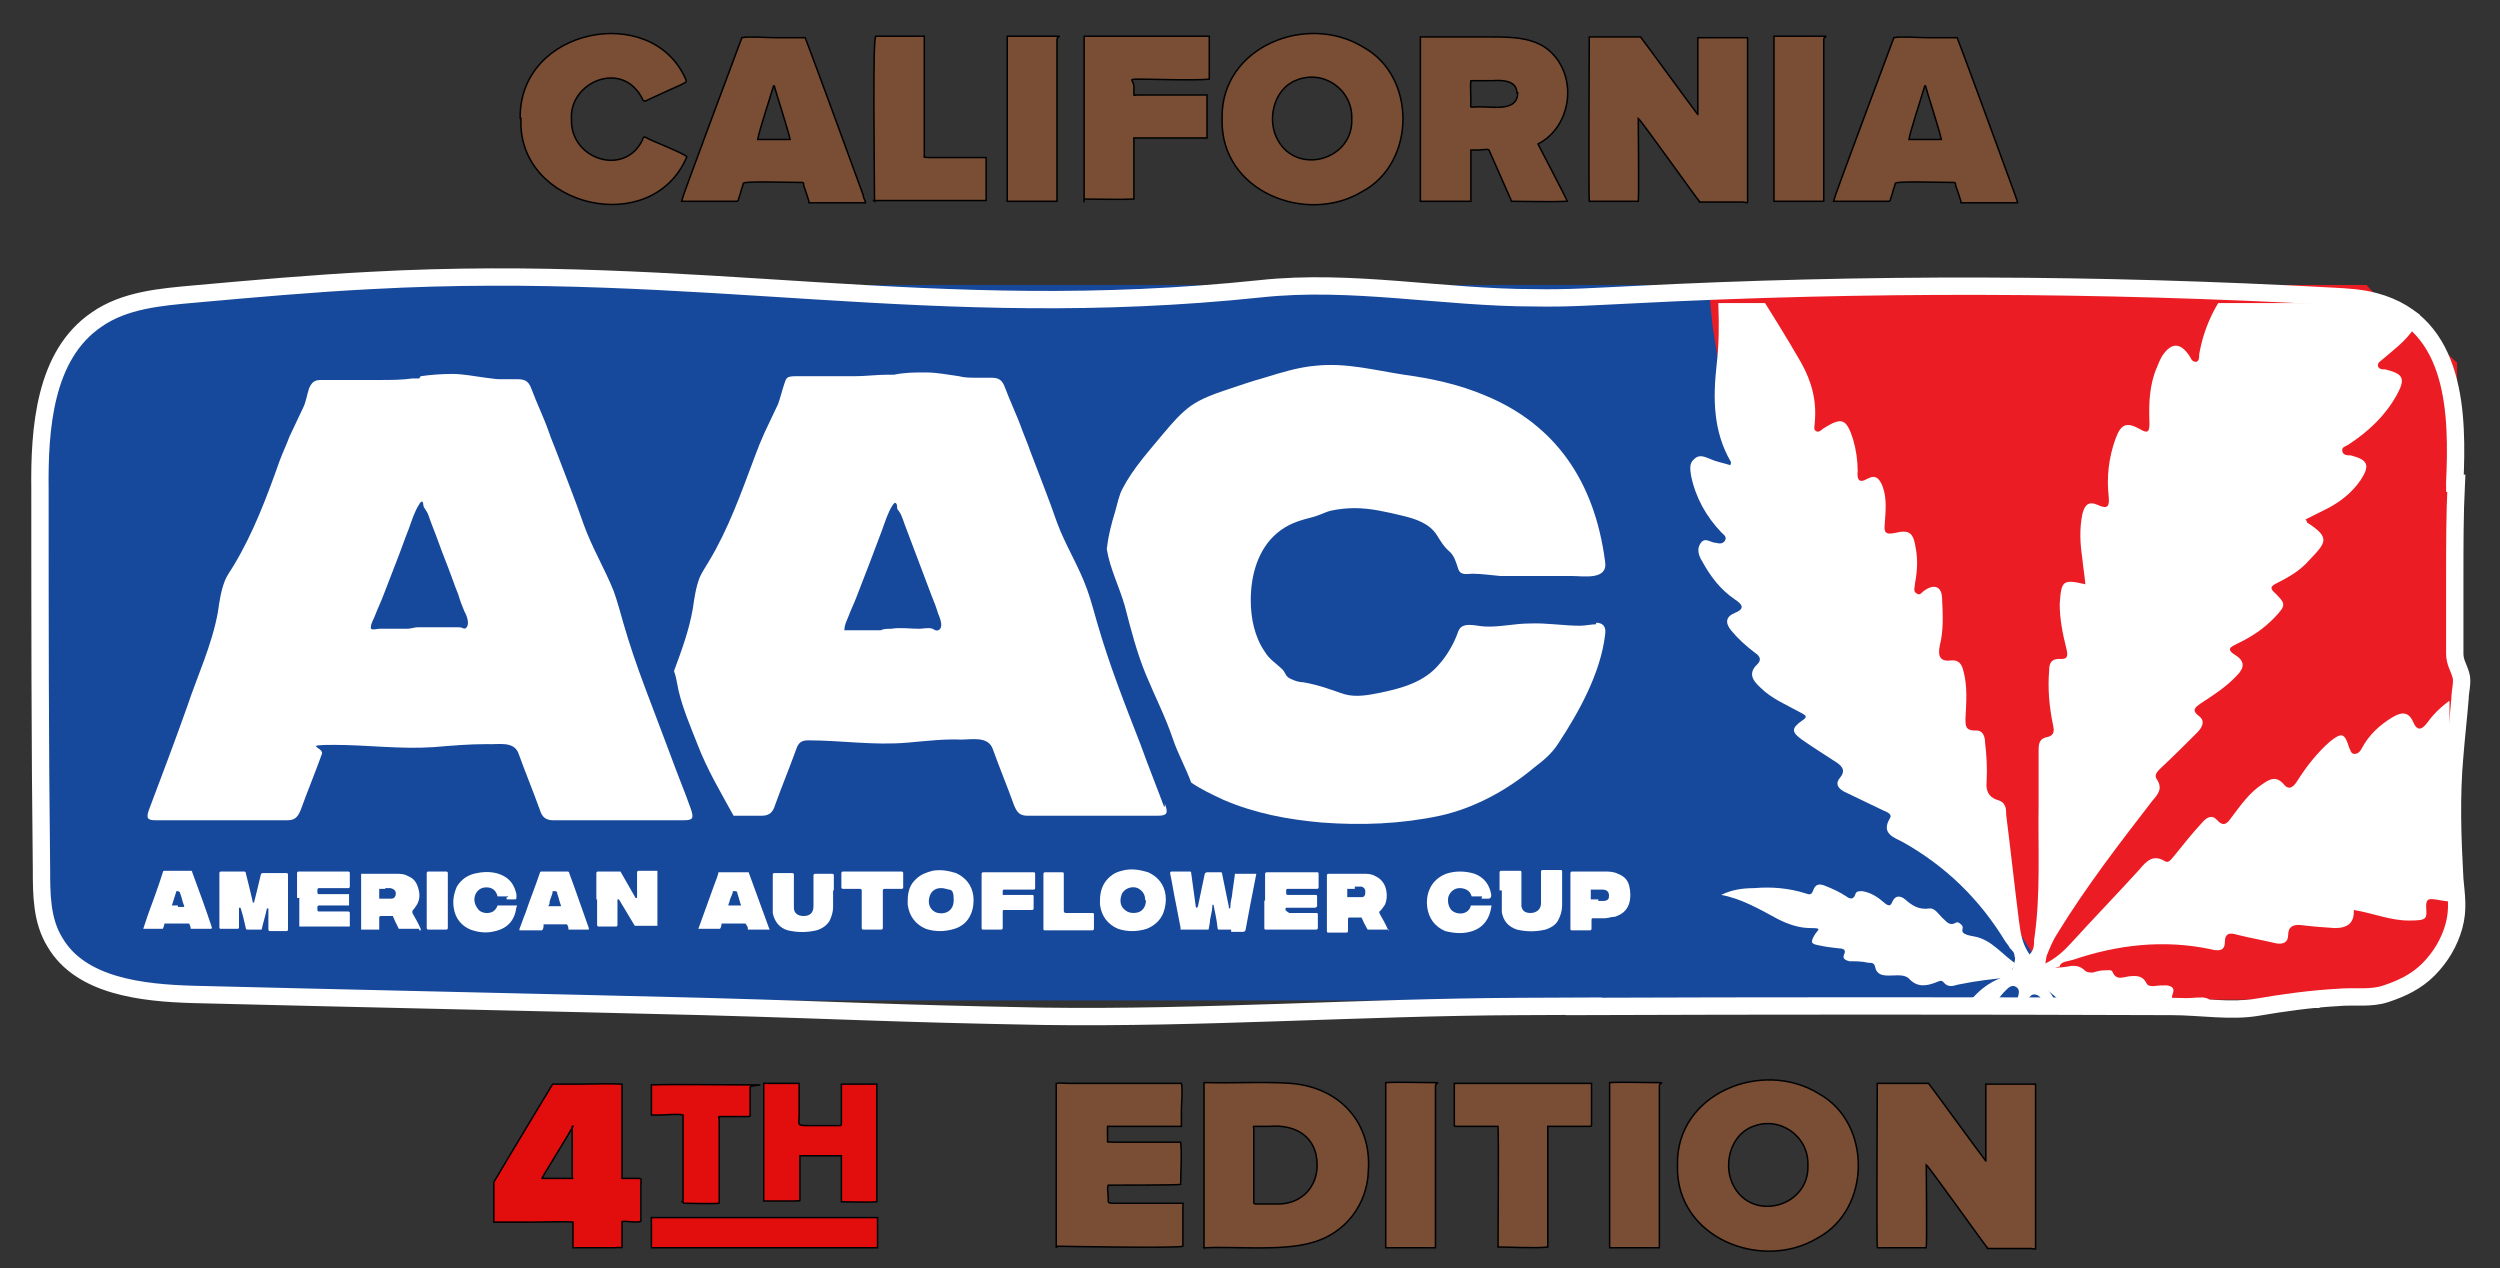 <?xml version="1.0" encoding="UTF-8"?>
<svg id="Layer_1" xmlns="http://www.w3.org/2000/svg" xmlns:xlink="http://www.w3.org/1999/xlink" version="1.1" viewBox="0 0 331.6 168.2">
  <rect x="0" y="0" width="331.6" height="168.2" fill="#333333" stroke="none"/>
  <!-- Generator: Adobe Illustrator 29.6.1, SVG Export Plug-In . SVG Version: 2.1.1 Build 9)  -->
  <defs>
    <style>
      .st0, .st1 {
        fill: none;
      }

      .st2 {
        fill: #794e35;
      }

      .st2, .st3 {
        stroke: #000;
        stroke-width: .2px;
      }

      .st2, .st3, .st1 {
        stroke-miterlimit: 10;
      }

      .st4 {
        fill: #16489c;
      }

      .st5 {
        fill: #fff;
      }

      .st3 {
        fill: #e20e0e;
      }

      .st6 {
        fill: #ec1c24;
      }

      .st7 {
        clip-path: url(#clippath);
      }

      .st1 {
        stroke: #fff;
        stroke-width: 2.3px;
      }
    </style>
    <clipPath id="clippath">
      <rect class="st0" x="209.9" y="40.2" width="115" height="93.5" rx="8.5" ry="8.5"/>
    </clipPath>
  </defs>
  <g>
    <path class="st4" d="M286.7,132.7H27.4c-2.5,0-4.9-.8-7.3-1.3-1.3-.3-2.7-.6-4-.9-.7-.2-1.5-.4-2.2-.7-1-.4-2-1-2.9-1.6-.5-.3-1-.6-1.5-1.1s-.9-1.1-1.3-1.8c-.8-1.4-1.9-3.1-2-4.7s0-3.9,0-5.8v-62.5c0-.8.6-1.5.9-2.1.8-1.4.9-3.1,1.7-4.5.4-.6.9-1.2,1.4-1.7,1.8-1.7,4-3,6.4-3.8,1.4-.5,2.9-.8,4.4-1,3.8-.7,7.8-1.4,11.7-1.4h253.9c5,0,9,4,9,9v76.9c0,5-4,9-9,9h.1Z"/>
    <path class="st6" d="M322,44.8c-2.8-2.3-5.8-4.3-8.1-7h-87.1c0,1.3,0,2.6.2,3.9.2,2.4.7,4.7,1.1,7.1.8,4.6,1.4,9.3,3.3,13.5,3.2,7.5,9,13.7,13.7,20.2,2.3,3.2,4.2,6.6,6.3,9.9s4.5,6.7,5.8,10.5c.7,2,.8,4.3,1.5,6.3s2,3.7,3.3,5.4c4.2,5.8,7.3,12.3,11.9,17.8.1.1.2.2.3.3.2,0,.4.1.6.1.9,0,1.8-.2,2.7-.2h32.1c3.1,0,6.2.1,9-1.6.9-.5,1.7-1.1,2.4-1.8,6.2-5.8,4.9-14.5,4.9-22.2v-58.9c-1.3-1.2-2.6-2.3-3.9-3.4h0Z"/>
    <path class="st1" d="M325.6,64c.4-8.9.3-21.1-10.6-24-1.8-.5-3.7-.6-5.6-.7-31-1.7-62-1.8-93-.2-4.3.2-8.6.5-12.9.4-12.1,0-24.2-2.5-36.3-1.2-43.8,4.6-74-3.5-118-1.1-7.8.4-15.6,1.1-23.4,1.8-4.5.4-9.3.8-13,3.4-6.9,4.7-7.6,14.4-7.5,22.6,0,16.7,0,33.5.2,50.2,0,3.4,0,6.9,1.8,9.8,3.4,5.8,11.5,6.7,18.3,6.9,19.9.5,47.8,1.1,67.7,1.6,21.4.6,23.7.9,45,1.3,21.1.3,42-1.2,63.2-1.3s4.3,0,6.5,0c26.7-.1,53.4-.1,80.1,0,3.6,0,7.8.7,11.3.1,3.5-.6,7.1-1.1,10.7-1.3,2.1-.2,4.4.2,6.4-.5,2.1-.7,4-1.6,5.6-3.2,1.6-1.6,2.8-3.6,3.4-5.8s.3-4,.1-6.2c-.3-5.4-.5-10.9,0-16.4.2-2.5.5-5.1.7-7.6,0-.9.4-2.2.1-3.1-.3-1-.8-1.7-.8-2.8v-10.2c0-4.1,0-8.3.2-12.4h-.2Z"/>
    <g id="UyWHWI">
      <g>
        <path class="st5" d="M211.8,82.8c-.7,0-1.6.2-2.2.2-2.2,0-4.5-.4-6.7-.3-2,0-4,.5-5.9.4-1.1,0-3.1-.8-3.6.7s-1.5,3.2-2.5,4.3c-2,2.4-5,3.2-7.9,3.8-1.5.3-3.1.6-4.6.2-.7-.2-1.4-.5-2.1-.7-1.1-.4-2.3-.7-3.4-.9-.6,0-1.2-.2-1.8-.5s-.6-.8-1-1.2c-.8-.8-1.7-1.3-2.3-2.3-1.4-2-1.9-4.5-1.9-6.9,0-3.4,1-6.8,3.5-8.9,1.3-1.1,2.7-1.6,4.3-2s2-.8,3-1,2-.3,3-.3c2.1,0,4.2.5,6.3,1,1.7.4,3.6,1,4.6,2.6.5.8.9,1.5,1.6,2.1s.9,1.4,1.2,2.3c.3,1,1.2.7,1.9.7,1.2,0,2.5.2,3.7.3h9.5c1.5,0,4.8.6,4.4-1.9-1.4-10.8-6.7-18.2-15.8-22-3.5-1.5-7.2-2.3-10.9-2.8-3.9-.6-7.6-1.6-11.6-1.2-2.4.2-4.6.9-6.9,1.6-1.8.5-3.5,1.1-5.3,1.7-1.5.5-3.1,1.1-4.4,2-1.4,1-2.5,2.3-3.6,3.6-1.9,2.3-4.1,4.7-5.5,7.4-.5.9-.7,2.1-1,3.1-.5,1.6-.9,3.2-1.1,4.9.4,2.6,1.7,5.1,2.4,7.6.8,3.1,1.6,6.2,2.8,9.1s2.6,5.6,3.6,8.6c.7,2,1.7,3.8,2.4,5.7,1.3.9,2.8,1.6,4.3,2.3,4.2,1.8,8.5,2.6,13,3,5.3.4,10.5.2,15.7-.9,4.5-1,8.8-3.3,12.5-6.4,1.3-1,2.3-1.8,3.2-3.2,2.7-4.1,5.6-9.3,6.2-14.4.2-1.2-.4-1.6-1.2-1.6v.2h.1Z"/>
        <path class="st5" d="M55.8,49.9c1.4-.2,2.8-.3,4.2-.3s2.9.3,4.4.5,1.5.2,2.2.2h2c1,0,1.5.2,1.9,1.3.7,1.9,1.6,3.7,2.3,5.7.3.9.7,1.8,1,2.6,1.2,3.2,2.5,6.4,3.6,9.6,1.1,3.1,2.8,5.9,4,8.9.5,1.4.9,2.9,1.3,4.3,1.6,5.6,3.8,10.9,5.8,16.3s2.1,5.4,3.1,8.2c.5,1.4.3,1.6-1,1.6h-17.2c-1,0-1.5-.4-1.8-1.4-.9-2.5-1.9-4.9-2.8-7.4-.6-1.8-2.8-1.2-4.2-1.3-2.4,0-4.7.2-7.1.4-4.4.3-8.8-.3-13.2-.3s-1.3.3-1.6,1.2c-.9,2.5-1.9,4.9-2.8,7.4-.4,1-.8,1.4-1.8,1.4h-17.4c-1.1,0-1.4-.2-.9-1.5,1.7-4.5,3.4-9,5-13.5,1.4-4.2,3.3-8.2,4.1-12.6.2-1.4.4-2.8.9-4.1.3-.8.8-1.4,1.2-2.1,2.6-4.3,4.4-9.1,6.1-13.9.4-1.1.9-2.1,1.3-3.2.6-1.3,1.2-2.5,1.8-3.8.4-.8.5-1.7.8-2.6.4-.9.8-1.1,1.6-1.1h7.8c1.4,0,2.9,0,4.3-.2h.9s.2-.3.2-.3ZM55.9,66.6s-.2,0-.3.3c-.6.9-1,2.2-1.4,3.3-.6,1.5-1.1,3-1.7,4.5s-1.1,2.9-1.7,4.4c-.3.8-.7,1.6-1,2.4-.2.6-.7,1.3-.6,1.9h0c.4.2.7,0,1.1,0h3.7c.5,0,1-.2,1.4-.2h5.5c.5,0,.7.4,1,0,.4-.5,0-1.6-.3-2.1-.3-.7-.6-1.5-.8-2.2-.6-1.5-1.1-3-1.7-4.5-.6-1.5-1.1-3-1.7-4.5s-.5-1.6-.9-2.2-.2-.3-.3-.5,0-.7-.3-.7h0Z"/>
        <path class="st5" d="M154.4,107c-1-2.7-2.1-5.4-3.1-8.2-2.1-5.4-4.2-10.7-5.8-16.3-.4-1.4-.8-2.9-1.3-4.3-1.1-3.1-2.9-5.9-4-8.9-1.1-3.2-2.4-6.4-3.6-9.6-.3-.9-.7-1.8-1-2.6-.7-2-1.6-3.8-2.3-5.7-.4-1.1-.9-1.3-1.9-1.3h-2c-.7,0-1.5,0-2.2-.2-1.5-.2-2.9-.5-4.4-.5s-2.8,0-4.2.3h-.9c-1.4,0-2.9.2-4.3.2h-7.8c-1.3,0-1.3.2-1.6,1.1-.3.9-.5,1.8-.8,2.6-.6,1.3-1.2,2.5-1.8,3.8-.5,1.1-.9,2.1-1.3,3.2-1.8,4.8-3.5,9.6-6.1,13.9-.4.7-.9,1.4-1.2,2.1-.5,1.3-.7,2.7-.9,4.1-.5,2.9-1.5,5.6-2.5,8.3.3.8.4,1.7.6,2.6.6,2.5,1.6,4.8,2.5,7.1,1.3,3.4,3.1,6.4,4.8,9.5h3.7c1,0,1.5-.4,1.8-1.4.9-2.5,1.9-4.9,2.8-7.4.3-.9.7-1.2,1.6-1.2,4.4,0,8.7.7,13.2.3,2.4-.2,4.7-.5,7.1-.4,1.4,0,3.6-.5,4.2,1.3.9,2.5,1.9,4.9,2.8,7.4.4,1,.8,1.4,1.8,1.4h17.2c1.3,0,1.5-.3,1-1.6v.4h0ZM124.7,83.4c-.3.4-.7.2-1,0-.6-.2-1.2,0-1.8,0-1.2,0-2.5-.2-3.7,0-.5,0-1,0-1.4.2h-4.8c0-.8.4-1.4.6-2,.3-.8.7-1.6,1-2.4.6-1.5,1.1-2.9,1.7-4.4l1.7-4.5c.4-1.1.8-2.4,1.4-3.3,0,0,.2-.3.3-.3h0c.3,0,.3.5.3.7s.2.3.3.5c.4.6.6,1.5.9,2.2l1.7,4.5,1.7,4.5c.3.7.6,1.5.8,2.2.2.5.7,1.6.3,2.1h0Z"/>
      </g>
    </g>
    <g class="st7">
      <g id="NJgSpM">
        <g>
          <path class="st5" d="M267,129.6c0-.1-.1-.3-.1-.5v-.5c0-.1.1-.2.2-.3h0s.1-.2.2-.2c0,0,.2-.1.2-.2-1.9-1.2-3.3-3.3-5.7-3.7s-1.1-1-1.6-1.5c-.2-.2-.5-.5-.8-.3-.7.4-1.1,0-1.6-.5-.6-.5-1.1-1.5-1.9-1.4-1.4.2-2.3-.4-3.2-1.2-.6-.5-1.3-.6-1.7.3-.2.6-.5.6-1,.2-.9-.8-1.8-1.4-3-1.6-.4,0-.8,0-.9.4-.2.7-.7.7-1.2.3-.9-.6-1.8-1-2.8-1.4-.7-.3-1.3-.3-1.6.6-.2.6-.5.6-1,.4-2.2-.7-4.5-.9-6.8-.7-1.5,0-3,.2-4.4.9,2.7.5,5.1,1.9,7.5,3.2,1.4.7,2.8,1.2,4.4,1.2s.9.2.5.9c-.6,1-.5,1.2.6,1.4.9.2,1.8.3,2.7.4.5,0,.9.2.6.8-.3.6.3.8.7.9.8,0,1.7,0,2.5.2.4,0,.8,0,.9.5.2,1.1,1,1.2,1.9,1.2s2-.2,2.6.4c1.1,1.2,2.3,1,3.6.5.3-.1.7-.4,1,0,.6.7,1.2.5,1.9.3,2.4-.5,4.9-.8,7.4-1h0c0-.1-.1,0-.1,0h0Z"/>
          <path class="st5" d="M298.1,134.1c.3-1.4,0-1.6-1.4-1.3-1,.3-2,.5-3,.8-.4,0-.7.2-.6-.4.2-.7-.3-.8-.9-.9-1.1,0-2.2.1-3.3.3-.7.1-1,0-.7-.8s-.2-1-.8-1.1c-.6,0-1.1,0-1.7.1-.4,0-.8,0-1-.4-.5-1-1.3-1-2.3-.9-.8.1-1.7.6-2.2-.6-.1-.3-.6-.2-.9-.2-.6,0-1.1.1-1.7.3-.4,0-.8,0-1.1-.3-.6-.6-1.4-.7-2.2-.5-1.2.2-2.4.2-3.6.1h0c.3.7,0,1.6-.7,1.8,2.1,1.6,4.2,3.3,5.8,5.4.3.3.5.8,1,.8.9,0,1.3.7,1.7,1.3.4.6.8,1.4,1.6,1.5,1.3,0,2.2.8,3.1,1.5.4.3.9.5,1.5.6.3,0,.7.1.9-.2.4-.7.9-.5,1.5-.3,1,.3,2,.7,3,.8.5,0,1,.1.9-.5,0-.9.5-.9,1.1-.7,1.2.3,2.3.4,3.5.3,1,0,1.2-.4.8-1.3-.3-.7-.2-.9.6-.9,2.5,0,4.9-.5,6.9-2,2.1-1.5,3.9-3.2,6.4-4.1-4.2-.9-8.1,1.2-12.1,1.6v.2h0Z"/>
          <path class="st5" d="M370.8,79.4c-.4.2-.7.5-1.1.8-2.5,2.1-5.3,3.6-8.5,4.5-3.5,1-7.2,1.4-10.8,2.2-4,1-8.1,1.8-11,5.1-.4.4-.7,1.2-1.4,1-.6-.2-.4-1-.5-1.5-.3-1.6-.9-2-2.5-1.5-2,.6-3.7,1.6-5.1,3.2-.7.9-1.3,1-1.8-.2s-1.3-1.3-2.4-.6c-1.4.9-2.7,2-3.7,3.4-.6.8-1.3,1.4-1.9,0s-1.5-1.4-2.7-.7c-1.7,1-3.2,2.4-4.1,4.1-.2.4-.5.8-1,.8s-.5-.5-.7-.8c-.6-2-1-2.1-2.6-.8-1.7,1.5-3.1,3.3-4.3,5.2-.5.8-1.1,1.3-1.8.4-1-1.1-1.8-.7-2.8,0-1.7,1.1-2.9,2.8-4.1,4.4-.5.7-1,1.4-1.9.4-.7-.8-1.4-.4-2,.3-1.3,1.4-2.5,2.9-3.7,4.4-.4.4-.7,1.1-1.3.7-1.5-.9-2.4,0-3.3,1.1-3,3.3-6.1,6.5-9.1,9.8-.9,1-2,2-3.4,2.7.1-.6.1-.8.2-1.1.4-1,.8-2,1.4-2.9,3.8-6.2,8.2-11.9,12.6-17.6.7-.8,1.4-1.6.6-2.8-.5-.7.2-1.2.7-1.7,1.6-1.5,3.1-3,4.6-4.5.6-.6,1.2-1.5.3-2.2-1.1-.8-.5-1.2.2-1.7,1.7-1.1,3.4-2.2,4.8-3.7,1-1,1.1-1.9-.2-2.7-1.3-.8-.6-1.1.2-1.5,1.9-.9,3.6-2,5.1-3.6,1.4-1.5,1.4-1.7,0-3.1-.7-.6-.7-.9.1-1.3,1.6-.8,3.2-1.7,4.4-3.1,2.3-2.4,2.8-3-.3-5,0,0,0-.2-.2-.4l3-1.5c1.7-.9,3.2-2.1,4.3-3.7,1.3-2,1-2.7-1.3-3.3-.4,0-1,0-1.1-.5-.2-.7.6-.7.9-1,2.6-1.7,4.8-3.8,6.3-6.5,1.2-2.2.9-2.8-1.5-3.4-.4,0-.9,0-1-.5,0-.5.4-.6.7-.9,1.4-1.2,2.9-2.3,4-3.9,1.3-1.9,1.2-2.9-.7-4.1-.9-.6-.9-.9-.2-1.6,1.7-1.6,2.8-3.5,3.7-5.6.7-1.6,1.6-3.1,2.8-4.4,3-3.3,5.9-6.7,8.5-10.3,2.3-3.3,5.2-5.9,8.7-7.8.2-.1.5-.2.5-.6-.5-.3-1.1,0-1.6.1-3.5.9-6.7,2.5-9.5,4.7-3.7,3-7.5,6-11.6,8.5-4,2.4-8,4.8-10.5,9-.4.8-.9.4-1.4,0-1.8-1.8-3.1-1-4.2.5-1.3,1.6-2.3,3.4-3.1,5.4-.2.6-.5,1.6-1.4.3-1.4-2.1-2.3-2.1-4-.2-2.3,2.7-3.8,5.9-4.4,9.4,0,.4,0,.9-.4,1-.6,0-.7-.5-.9-.8-1.2-1.8-2.4-1.8-3.6,0-.3.5-.5,1-.7,1.5-1,2.3-1.1,4.8-1,7.3,0,1,0,1.7-1.3.9-1.8-1-2.5-.6-3.2,1.3-.9,2.5-1.2,5.1-.9,7.7.1,1.2-.1,1.7-1.4,1.1s-1.8,0-2.1,1.2c-.4,2-.3,3.9,0,5.9.1,1.1.3,2.2.4,3.4-3-.7-3.2-.5-3.4,2.6,0,2.1.4,4,.9,6,.2.9.2,1.4-1,1.3-1.1,0-1.3.7-1.3,1.5-.2,2.4,0,4.8.5,7.2.2.9.2,1.5-.9,1.7-.9.2-1,.9-1,1.7v7.1c-.1,6,.3,12.1-.6,18.1,0,.6,0,1.3-.6,1.9-1-1.4-1.2-2.9-1.4-4.4-.6-4.7-1.1-9.4-1.7-14.1,0-.8,0-1.7-1.2-2-1.2-.4-1.5-1.3-1.4-2.4.1-1.8,0-3.5-.2-5.2,0-.8-.3-1.7-1.3-1.6-1.3,0-1.3-.6-1.3-1.6.1-2.1.3-4.3-.3-6.4-.2-.8-.6-1.4-1.6-1.3-1.5.2-1.8-.6-1.5-2,.5-2,.4-4,.3-6.1,0-1.7-1-2.1-2.3-1.2-.4.2-.6.8-1.1.4-.5-.3-.2-.8-.2-1.3.3-1.6.4-3.1.1-4.7-.3-2-.8-2.5-2.8-2-1.4.3-1.4-.3-1.3-1.3.1-1.6.3-3.3-.3-4.9-.4-1-.9-1.6-2-1-1.2.7-1.4,0-1.3-1,0-1.4-.2-2.8-.6-4.2-.9-2.8-1.5-3-3.9-1.5-.3.2-.6.6-1,.4s-.2-.7-.2-1.1c.3-2.9-.4-5.5-1.8-8-1.9-3.3-3.9-6.5-5.9-9.7-2.2-3.6-3.7-7.4-3.8-11.6,0-.4.2-1-.4-1.4-1.6,2.3-1.6,4.9-1.4,7.5.4,5.1.9,10.2.3,15.4-.5,4.5-.5,8.9,1.9,13,0,0,0,.2-.1.4-.9-.3-1.7-.4-2.6-.8-.8-.3-1.5-.7-2.2,0-.7.6-.5,1.4-.4,2.2.6,2.9,2,5.4,4,7.5.3.3.8.6.5,1.1s-.8.4-1.2.3c-.7,0-1.4-.8-2,0s-.3,1.7.2,2.5c1.1,2,2.4,3.7,4.3,5,.9.6,1.5,1.2,0,1.8-1.2.5-1.3,1.3-.5,2.3.9,1.1,2,2.1,3.2,3,.6.4.9.9.3,1.5-1.3,1.2-.6,2.2.4,3.1,1.5,1.5,3.5,2.3,5.3,3.3.5.3,1.2.5.2,1.1-1.4,1-1.4,1.5,0,2.5s2.9,1.9,4.4,2.9c.8.5,1.5,1.1.7,2.1-.7.8-.4,1.4.5,1.9,1.7.8,3.5,1.7,5.2,2.5.5.2,1.2.5.9,1-1.3,2.1.6,2.6,1.7,3.2,5.7,3.2,10.2,7.6,13.6,13.2.2.3.5.6.6.9.1,0,.2.2.3.3.2.2.3.4.3.7.1.2.1.5,0,.8,0,.2,0,.4-.1.6-.1.3-.3.5-.4.7-.2.3-.2.2-.6.4-.1.3-.6.3-.9.5-2.7,1.1-4.3,3.3-5.8,5.7-1.2,2-2.2,4.2-3.6,6.1-.3.4-1.1.7-.5,1.4.4.5,1.1.1,1.6,0,2.7-.7,4.2-2.5,5.2-4.9s2.1-4.9,4-6.8c.4-.4.8-.7,1.3-.4s.4.8.3,1.2-.3.7-.4,1.1c-1.2,4.3-2.3,8.6-3.2,13-1.1,6,.2,11.7,1.8,17.3.2.7.5,1.2,1.3,1s.8-.8.7-1.5c-.4-1.4-.7-2.8-1.1-4.2-1-3.3-1.2-6.6-1-10,.3-4.7,1.6-9.2,2.6-13.8.2-1.2.5-3.2,1.5-3.1,1.4.2,1.1,2.2,1.1,3.5v7.1c.1,2.7,1.8,4.7,4.1,5-.6-2.6-.7-5.1-.8-7.7,0-2.8-.7-5.5-2.2-7.9-.2-.3-.6-.6-.3-.9-.4-1.1,0-2.6,1.4-2.8.1-.7,1.2-.7,1.8-.9,5.9-2,12-2.7,18.2-1.4.8.2,1.9.4,1.9-.9s.7-1.3,1.7-1c1.6.4,3.3.7,5,1.1.9.2,1.7,0,1.7-1.1s.7-1.4,1.7-1.3c1.5.2,3,.3,4.5.4,1.7,0,2.6-.7,2.5-2.4,2.5.4,4.8,1.4,7.3,1.4s2.4-.2,2.3-1.9c0-1,.4-1,1.2-.9,1.6.3,3.2.5,4.9,0,.7-.2,1.4-.5,1.1-1.5-.5-1.8-.5-1.9,1.4-1.6,2.3.3,4.5,0,6.6-.8.7-.3,1.4-.5,1.6-1.4.1-.9-.8-1-1.3-1.4-.4-.3-1.2-.5-.9-1.2.2-.6.9-.4,1.3-.4,3-.3,5.9-.9,8.4-2.8,1.6-1.3,1.5-2.1-.3-3.1s-2-.7-2.9-1.6c4.1-.8,7.2-2.8,9.8-5.7,2.3-2.5,4.8-4.8,7.4-6.9,3-2.4,6.1-4.6,8.8-7.4,1.2-1.2,2.2-2.5,2.4-4.3h-.4v.2h0Z"/>
        </g>
      </g>
    </g>
    <g>
      <g>
        <path class="st5" d="M29.1,119.4v-3.6c0,0,0-.2.2-.2h3.1s.2,0,.2.2c.3,1.2.6,2.4.9,3.7v.2s.2,0,.2,0c.3-1.2.6-2.4.9-3.7,0,0,0-.2.3-.2h3.1s.2,0,.2.2v7.3c0,0,0,.2-.2.2h-2.2s-.2,0-.2-.2v-2.8h-.2c-.2,1-.5,1.9-.7,2.8,0,0,0,0-.2,0h-1.7s-.2,0-.2-.2c-.2-.9-.4-1.8-.7-2.7h0c-.1,0-.2,0-.2,0v2.6c0,0,0,.2-.2.2h-2.2c-.1,0-.2,0-.2-.2,0-1.2,0-2.4,0-3.6Z"/>
        <path class="st5" d="M79.1,119.4v-3.6c0,0,0-.2.2-.2h2.8s.2,0,.2,0c.7,1.2,1.3,2.3,2,3.5h0c0,0,.2,0,.2,0v-3.4c0,0,0-.2.2-.2h2.3s.2,0,.2,0v7.3h0c0,0-2.8,0-2.8,0,0,0-.2,0-.2,0-.7-1.2-1.4-2.3-2.1-3.5h0c0,0-.2,0-.2,0v3.4c0,0,0,.2-.2.2h-2.3s-.2,0-.2-.2v-3.7.2h0Z"/>
        <path class="st5" d="M55.6,123.2h-2.7c-.3-.6-.6-1.2-.8-1.7,0,0,0,0-.2,0h-1.4s-.2,0-.2.2v1.6h0c0,0-2.4,0-2.4,0v-7.4h0c0,0,4.6,0,4.6,0,.6,0,1.1,0,1.6.3.8.3,1.2.9,1.4,1.7.2.7.2,1.4-.2,2.1-.2.3-.4.6-.6.8v.3c.4.7.8,1.4,1.1,2.1v.2h-.2,0ZM51.1,117.9h-.8v1.3h1.6c.4,0,.6-.3.6-.7s-.3-.6-.7-.7h-.7,0Z"/>
        <path class="st5" d="M39.4,119.4v-3.6c0,0,0-.2.2-.2h6.6s.2,0,.2.2v1.8c0,0,0,.2-.2.2h-3.9s-.2,0-.2.2v.4c0,0,0,.2.2.2h3.8s.2,0,.2,0v1.5s0,0-.2,0h-3.8s-.2,0-.2.2v.4c0,0,0,.2.2.2h3.9s.2,0,.2.2v1.8h0c0,0-6.7,0-6.7,0v-3.8h-.3Z"/>
        <path class="st5" d="M19,123.2c.2-.6.4-1.2.6-1.8.7-1.9,1.4-3.8,2-5.7,0,0,0-.2.2-.2h3.5c.1,0,.2,0,.2.2.9,2.4,1.8,4.9,2.6,7.3,0,0,0,.2-.1.2h-2.5c-.1,0-.2,0-.2,0,0-.2-.1-.5-.2-.7,0,0,0,0-.2,0h-2.9s-.1,0-.2,0c0,.2-.1.5-.2.7,0,0,0,0-.1,0h-2.7.2ZM23.6,120.3h.7c.1,0,.2,0,.1-.2-.2-.5-.3-1.1-.5-1.6,0-.2-.2-.3-.4-.3-.3,0,0,0,0,0h-.1c-.2.6-.4,1.3-.6,1.9h0c.3,0,.5,0,.8,0h0Z"/>
        <path class="st5" d="M68.9,123.2c.3-.7.5-1.4.8-2.1.6-1.8,1.3-3.5,1.9-5.3,0,0,0-.2.2-.2h3.5s.2,0,.2.2c.9,2.4,1.7,4.8,2.6,7.3v.2h-2.5s-.2,0-.2,0c0-.2,0-.4-.2-.7,0,0,0,0-.2,0h-2.9c0,.3,0,.6-.2.8h0c0,0-2.7,0-2.7,0h-.3ZM74.4,120.3v-.2c-.2-.5-.3-1.1-.5-1.6,0-.2,0-.3-.4-.3,0,0-.2,0-.2,0,0,.5-.3.9-.4,1.4,0,.2,0,.4-.2.6h1.8-.1Z"/>
        <path class="st5" d="M67.4,118.9h-1.4c-.2-.8-.7-1.2-1.5-1.2s-1.3.5-1.5,1.1c-.2.7,0,1.3.5,1.9.5.5,1.4.5,1.9.2.3-.2.5-.5.6-.8,0,0,0,0,.2,0h2.3s.2,0,0,.2c-.2,1.7-1.1,2.8-2.8,3.2-1.1.3-2.2.2-3.3-.2-1.2-.5-2-1.5-2.2-2.8-.2-1,0-2,.4-2.9.6-1,1.5-1.6,2.7-1.8,1-.2,2.1-.2,3.1.2,1.2.5,1.8,1.3,2.1,2.6v.5c0,0,0,.2-.2.2h-1.1v-.3h.2Z"/>
        <path class="st5" d="M56.6,119.4v-3.6c0,0,0-.2.2-.2h2.4s.2,0,.2.2v7.3c0,0,0,.2-.2.2h-2.4s-.2,0-.2-.2v-3.7Z"/>
      </g>
      <g>
        <path class="st5" d="M163.4,123.3h-1.7c-.1,0-.2,0-.2-.2-.1-1-.3-1.9-.5-2.9h0c0,0,0-.2-.1-.2s-.1,0-.1.2c0,.6-.2,1.2-.3,1.8,0,.4-.1.8-.2,1.3,0,0,0,0-.1,0h-3.5c-.2,0-.1,0-.1-.2-.2-1-.4-2.1-.6-3.1-.3-1.4-.5-2.8-.8-4.2,0,0,0-.2.2-.2h2.4c.1,0,.2,0,.2.2.2,1.5.4,2.9.6,4.4,0,0,0,.2.1.2s.1,0,.2-.2c.3-1.4.6-2.9.9-4.3,0,0,.1-.2.3-.2h1.8c.1,0,.2,0,.2.2.3,1.5.6,2.9.9,4.4v.2c.1,0,.2,0,.2-.2,0-.5.1-1,.2-1.4.1-1,.3-2,.4-3,0,0,0,0,.2,0h2.5c.1,0,.2,0,.1.2-.3,1.4-.5,2.7-.8,4.1-.2,1.1-.4,2.1-.6,3.2,0,0-.1.2-.3.2h-1.6v-.3h.1Z"/>
        <path class="st5" d="M184.2,123.3h-2.6s-.1,0-.2,0c-.3-.5-.6-1.1-.8-1.6,0,0-.1,0-.2,0h-1.4c-.1,0-.2,0-.2.2v1.6c0,0,0,.2-.2.2h-2.4c-.1,0-.2,0-.2-.2v-7.4c0,0,0-.2.2-.2h4.6c.6,0,1.1,0,1.6.3.7.3,1.2.9,1.4,1.6s.2,1.5-.1,2.2c-.2.3-.4.6-.7.9-.1,0-.1,0,0,.3.4.7.8,1.4,1.1,2.1,0,0,0,0,.1.2h0ZM179.7,117.9h-.8c-.1,0-.2,0-.2,0v1.1s0,0,.2,0h1.7c.4,0,.5-.3.5-.7s-.2-.6-.5-.7h-.9Z"/>
        <path class="st5" d="M120.4,119.4c0-1.1.3-2.1,1.1-2.8.6-.6,1.4-.9,2.2-1.1,1.1-.2,2.1,0,3.1.3,1.3.6,2.1,1.6,2.3,3,.1.8,0,1.7-.3,2.4-.4,1-1.2,1.7-2.2,2-1.3.4-2.6.4-3.8,0-1.4-.6-2.2-1.7-2.4-3.2v-.7h0ZM123.2,119.5c0,.7.3,1.2.9,1.5,1,.4,2.4,0,2.4-1.6s-.4-1.3-1-1.5c-1-.3-2.2,0-2.3,1.6Z"/>
        <path class="st5" d="M145.9,119.5c0-1.2.3-2.2,1.1-3s1.4-.9,2.2-1.1c1.1-.2,2.1,0,3.1.3,1.3.6,2.1,1.6,2.3,3,.1.8,0,1.6-.3,2.4-.4,1-1.2,1.7-2.2,2.1-1.3.4-2.6.4-3.8,0-1.4-.6-2.2-1.7-2.4-3.2v-.5h0ZM151.9,119.4c0-.8-.4-1.3-1-1.6-.7-.3-1.6,0-2,.6-.4.7-.4,1.7.2,2.2.5.5,1.2.6,1.9.4.6-.2,1-.8,1-1.6h0Z"/>
        <path class="st5" d="M167.8,119.5v-3.6c0,0,0-.2.2-.2h6.7c.1,0,.2,0,.2.2v1.8c0,0,0,.2-.2.2h-3.9c-.1,0-.2,0-.2.2v.4c0,0,0,.2.2.2h3.7c.1,0,.2,0,.2.2v1.3c0,0-.1.2-.3.2h-3.7c-.1,0-.2,0-.2.2s.2.3.5.5h3.6c.1,0,.2,0,.2.2v1.8c0,0,0,.2-.2.2h-6.7c-.1,0-.2,0-.2-.2v-3.7h0Z"/>
        <path class="st5" d="M110.5,118.1v2.2c0,.7-.2,1.3-.5,1.9-.4.6-1,1-1.7,1.2-1.3.3-2.5.3-3.8,0-1.1-.3-1.8-1.2-2-2.3v-5.1c0,0,0-.2.2-.2h2.4s.2,0,.2.2v4.4c0,.7.5,1.1,1.3,1.1s1.3-.4,1.3-1.3v-4.1c0,0,0-.2.2-.2h2.3s.2,0,.2.2v2.2h0v-.2h0Z"/>
        <path class="st5" d="M102.1,123.3h-2.7s-.2,0-.2,0c0-.2,0-.4-.2-.6,0,0,0-.2-.2-.2h-2.9s-.2,0-.2,0c0,.2,0,.4-.2.7,0,0,0,0-.2,0h-2.6c-.2,0,0,0,0-.2.7-1.9,1.4-3.9,2.1-5.8.2-.5.4-1,.5-1.5,0,0,0,0,.2,0h3.6s.2,0,.2,0c.9,2.5,1.8,4.9,2.7,7.4h0c0,0,0,0,0,0ZM98.3,120.3v-.2c-.2-.5-.3-1.1-.5-1.6,0-.2,0-.3-.4-.3s-.3,0-.2,0c0,.4-.3.8-.4,1.2,0,.2-.2.5-.2.7h1.8-.1Z"/>
        <path class="st5" d="M130.2,119.5v-3.6c0,0,0-.2.2-.2h6.7c.1,0,.2,0,.2.2v1.9c0,0,0,.2-.2.2h-3.9c-.1,0-.2,0-.2.2v.5c.1,0,.4,0,.5,0h3.4c.1,0,.2,0,.2.2v1.6c0,0,0,.2-.2.2h-3.7c-.1,0-.2,0-.2.2v2.2c0,0,0,.2-.2.2h-2.4c-.1,0-.2,0-.2-.2v-3.6h0Z"/>
        <path class="st5" d="M115.7,115.6h3.9s.2,0,.2.2v1.9c0,0,0,.2-.2.2h-2.3s-.2,0-.2.2v5c0,0,0,.2-.2.2h-2.4s-.2,0-.2-.2v-5c0,0,0-.2-.2-.2h-2.3s-.2,0-.2-.2v-1.9c0,0,0-.2.2-.2,0,0,3.9,0,3.9,0Z"/>
        <path class="st5" d="M138.4,119.5v-3.6c0,0,0-.2.2-.2h2.3c.1,0,.2,0,.2.2v4.9c0,.2.1.3.3.3h3.5c.1,0,.2,0,.2.2v1.9c0,0,0,.2-.2.2h-6.3c-.1,0-.2,0-.2-.2v-3.6h0Z"/>
      </g>
      <g>
        <path class="st5" d="M198.9,118v-2.3c0,0,0-.2.2-.2h2.5c.1,0,.2,0,.2.2v4.5c.1.6.5.9,1.2.9s1.4-.4,1.4-1.3v-4.2c0,0,0-.2.2-.2h2.4c.1,0,.2,0,.2.2v4.5c0,.7-.2,1.4-.6,2.1-.4.6-1,.9-1.6,1.1-1.3.3-2.5.3-3.8,0-1.2-.4-1.8-1.2-2-2.3v-2.9h-.3,0Z"/>
        <path class="st5" d="M208.3,119.5v-3.7c0,0,0-.2.2-.2h4.3c.6,0,1.2,0,1.8.3.8.3,1.3.8,1.5,1.6s.2,1.6,0,2.3c-.3,1-1,1.5-1.9,1.8-.5,0-.9.2-1.4.2h-1.5c-.1,0-.2,0-.2.2v1.2c0,0,0,.2-.2.2h-2.4c-.1,0-.2,0-.2-.2v-3.7h0ZM212,119.5h.7c.4,0,.7-.2.7-.5.1-.6-.2-1-.8-1h-1.4c-.1,0-.2,0-.2,0v1.3s0,0,.2,0h.8Z"/>
        <path class="st5" d="M196.6,118.9h-1.2s-.2,0-.2,0c-.2-.8-.9-1.1-1.6-1.1s-1.3.5-1.5,1.2c-.1.6,0,1.2.4,1.7.7.7,2.3.7,2.6-.6,0,0,0,0,.2,0h2.4c.1,0,.2,0,.1.2-.2,1.5-1,2.7-2.5,3.2-1.2.4-2.4.3-3.6,0-1.4-.6-2.2-1.7-2.4-3.2-.1-.8,0-1.6.3-2.3.4-1,1.2-1.7,2.2-2.1,1.2-.4,2.5-.4,3.8,0,1.3.5,2,1.5,2.2,2.8,0,.3-.1.5-.4.5h-.9,0Z"/>
      </g>
    </g>
  </g>
  <g>
    <path class="st2" d="M69,15.7c-.2-12,17.4-15.4,21.9-5.3.3.6,0,.5-.7.9-1.1.5-4,1.8-4.6,2.1,0,0-.2,0-.3-.1-.2-.4-.5-1-.9-1.4-3-3.5-8.9-.6-8.6,3.9-.2,5.3,7,7.7,9.4,2.8,0-.1.2-.6.4-.4.8.5,5.1,2.1,5.5,2.6-4.6,10.9-22.4,6.7-22-4.9v-.2h-.1Z"/>
    <path class="st2" d="M107.3,26.7c-.2-.6-.5-1.6-.7-2.1,0-.3,0-.4-.2-.4-1.9,0-7.5-.2-7.8.1,0,.2-.3.8-.4,1.4-.3.7-.2,1-.5,1h-7.3c.2-.9,6-16.3,8-21.7h0c1-.2,3.1,0,4.5,0h3.9c.3.7,6.3,17,7.7,20.9,0,.4.3.7.3,1h-7.5ZM102.6,11.4c-.4,1.4-1.9,5.9-2.1,7.1h4.3c-.2-1.1-2-6.6-2.1-7.1h-.1Z"/>
    <path class="st2" d="M116,26.7c0-4-.3-22.4.2-21.9h6.4v15.7c0,.5-.2.3.6.4h7.6v5.7h-14.9,0Z"/>
    <path class="st2" d="M133.6,26.7V4.8c1.4,0,4.9,0,6.2,0s.4,0,.4.4v21.5h-6.6,0Z"/>
    <path class="st2" d="M143.8,26.7c0-4.3,0-22.5,0-21.9h16.6v5.7c-2.3.2-7.1,0-9.1,0s-.8,0-.9,1.2v.9c0,.1.2,0,.5,0h9.2v5.7h-9.7v8.1c-1.7.1-5,0-6.6,0h0v.3Z"/>
    <path class="st2" d="M162.1,15.7c-.2-9.5,11.3-14.1,18.8-9.4,7,3.9,6.9,15.3-.2,19.1-7.4,4.5-18.8,0-18.6-9.5v-.2ZM179.3,15.7c.1-3.9-3.9-6.6-7.5-5-2.9,1.2-3.8,5.3-2.3,7.9,2.6,4.7,10,2.6,9.8-2.8v-.2h0Z"/>
    <path class="st2" d="M200.5,26.7s-2.7-6.1-3-6.8c-.2-.2-.7,0-1.5,0h-.9v6.8h-6.7V4.9c2.5,0,6.5,0,9.3,0s6.1,0,8.2,2.2c3.4,3.5,2.4,9.8-1.9,12,.3.6,3.8,7.3,3.9,7.6-2.1.1-5.5,0-7.5,0h0ZM201.2,12.3c0-1.6-1.9-1.7-3.2-1.6h-2.9c-.1.6,0,2,0,2.8s-.2.7.4.7c2.1-.2,5.6.8,5.8-1.7h0v-.2Z"/>
    <path class="st2" d="M225.4,26.7c-.3-.3-7.7-10.7-8.1-11,0,.4.1,10.4,0,11h-6.5c-.1-1.1,0-21.1,0-21.8h6.8c1.3,1.7,6,8.2,7.6,10.3,0,.2,0-.8,0-2.3v-7.9h6.6v21.8c0,.2-.3,0-.6,0h-5.8Z"/>
    <path class="st2" d="M235.3,26.7V4.8c1.4,0,4.9,0,6.2,0s.4,0,.4.4v21.5h-6.6,0Z"/>
    <path class="st2" d="M260.1,26.7c-.2-.6-.5-1.6-.7-2.1,0-.3-.1-.4-.2-.4-1.9,0-7.5-.2-7.8.1,0,.2-.3.8-.4,1.4-.3.7-.2,1-.5,1h-7.3c.2-.9,6-16.3,8-21.7h0c1-.2,3.1,0,4.5,0h3.9c.3.7,6.3,17,7.7,20.9.1.4.3.7.3,1h-7.5,0ZM255.3,11.4c-.4,1.4-1.9,5.9-2.1,7.1h4.3c-.2-1.1-2-6.6-2.1-7.1h0Z"/>
  </g>
  <g>
    <path class="st3" d="M76,165.5v-3.4c-1-.1-3.8,0-5.4,0h-5.1v-4.8c0-.3,0-.2,0-.5,2-3.4,7.5-12.5,7.8-13h3.4c1.9,0,4.2-.1,5.8,0v12.5h2.1c.6,0,.4.1.4.9v4.8c-.5.2-1.6,0-2.1,0s-.4,0-.4.1v3.3c0,.2-.3,0-.9.1h-5.7ZM76,149.4c-.8,1.5-4.4,7.2-4.1,6.9h4c.2,0,0,0,0-.2v-6.7h0Z"/>
    <path class="st3" d="M90.6,159.4v-11.5c-.6-.2-2.3,0-3.2,0h-1v-4c2.6-.1,10.2,0,13.1,0s0,0,0,.3v3.7c0,.2,0,.2-.6.2h-3.5c-.2,0,0,.1,0,.5v11c-1.1.1-3.6,0-4.7,0h0l-.2-.2Z"/>
    <path class="st3" d="M111.6,159.3v-5.9s0-.1,0-.1h-5.5v5.9c0,.2-.3,0-.6.1h-4.2v-15.6c0-.1,0,0,.4,0h4.3c0,1,0,3,0,4.2s-.4,1.4,1.1,1.4h4.3q.2,0,.2-.2v-5.3h4.7v15.6c-.8.1-4.5,0-4.7,0h0Z"/>
    <path class="st2" d="M140.1,165.5v-21.8c.5-.1.9,0,1.8,0h14.8c.2.9,0,2.5,0,3.6v2.1h-9.8v2c0,.2.2,0,.6.1h9.1c.2,1.5,0,4.1,0,5.6h0c-.4.1-8.9.1-9.6.1-.2.4,0,1.1,0,1.7s-.1.7.7.7h9.2c.1,0,0,.1,0,.4v5.3c-.6.3-16.5,0-16.6,0h0l-.2.2Z"/>
    <path class="st2" d="M159.7,165.5c0-4.1,0-22.3,0-21.9h.3c3.5.1,9.3-.2,12.1.2,5.7.8,9.8,5.1,9.4,11.4-.1,4.6-3.1,8.4-7.4,9.6-4.1,1.2-10.2.5-14.4.7h0ZM174.7,154.5c0-3.6-2.7-5.4-6.3-5.1h-2.1c-.1,0,0,.1,0,.4v9.7q0,.2.3.2h3.1c3.1-.1,5-2.4,5-5.1v-.2h0Z"/>
    <path class="st2" d="M183.8,165.5v-21.9c1.4-.1,4.9,0,6.2,0s.4,0,.4.4v21.5h-6.6,0Z"/>
    <path class="st2" d="M198.7,165.5s.1-15.4,0-16.1h-5.6q-.2,0-.2-.1v-5.6h18.2v5.6q0,.1-.2.1h-5.6v16c-1.4.2-5.2,0-6.6,0h0Z"/>
    <path class="st2" d="M213.5,165.5v-21.9c1.4-.1,4.9,0,6.2,0s.4,0,.4.4v21.5h-6.6,0Z"/>
    <path class="st2" d="M222.5,154.5c-.2-9.5,11.3-14.1,18.8-9.4,7,3.9,6.9,15.3-.2,19.1-7.4,4.5-18.8,0-18.6-9.5v-.2h0ZM239.8,154.5c.1-3.9-3.9-6.6-7.5-5-2.9,1.2-3.8,5.3-2.3,7.9,2.6,4.7,10,2.6,9.8-2.8v-.2h0Z"/>
    <path class="st2" d="M263.6,165.5c-.3-.3-7.7-10.7-8.1-11,0,.4.1,10.4,0,11h-6.5c-.1-1.1,0-21.1,0-21.8h6.8c1.3,1.7,6,8.2,7.6,10.3,0,.2,0-.8,0-2.3v-7.9h6.6v21.8c0,.2-.3,0-.6,0h-5.8Z"/>
    <path class="st3" d="M116.4,165.5h-30v-4h30v4h0Z"/>
  </g>
</svg>